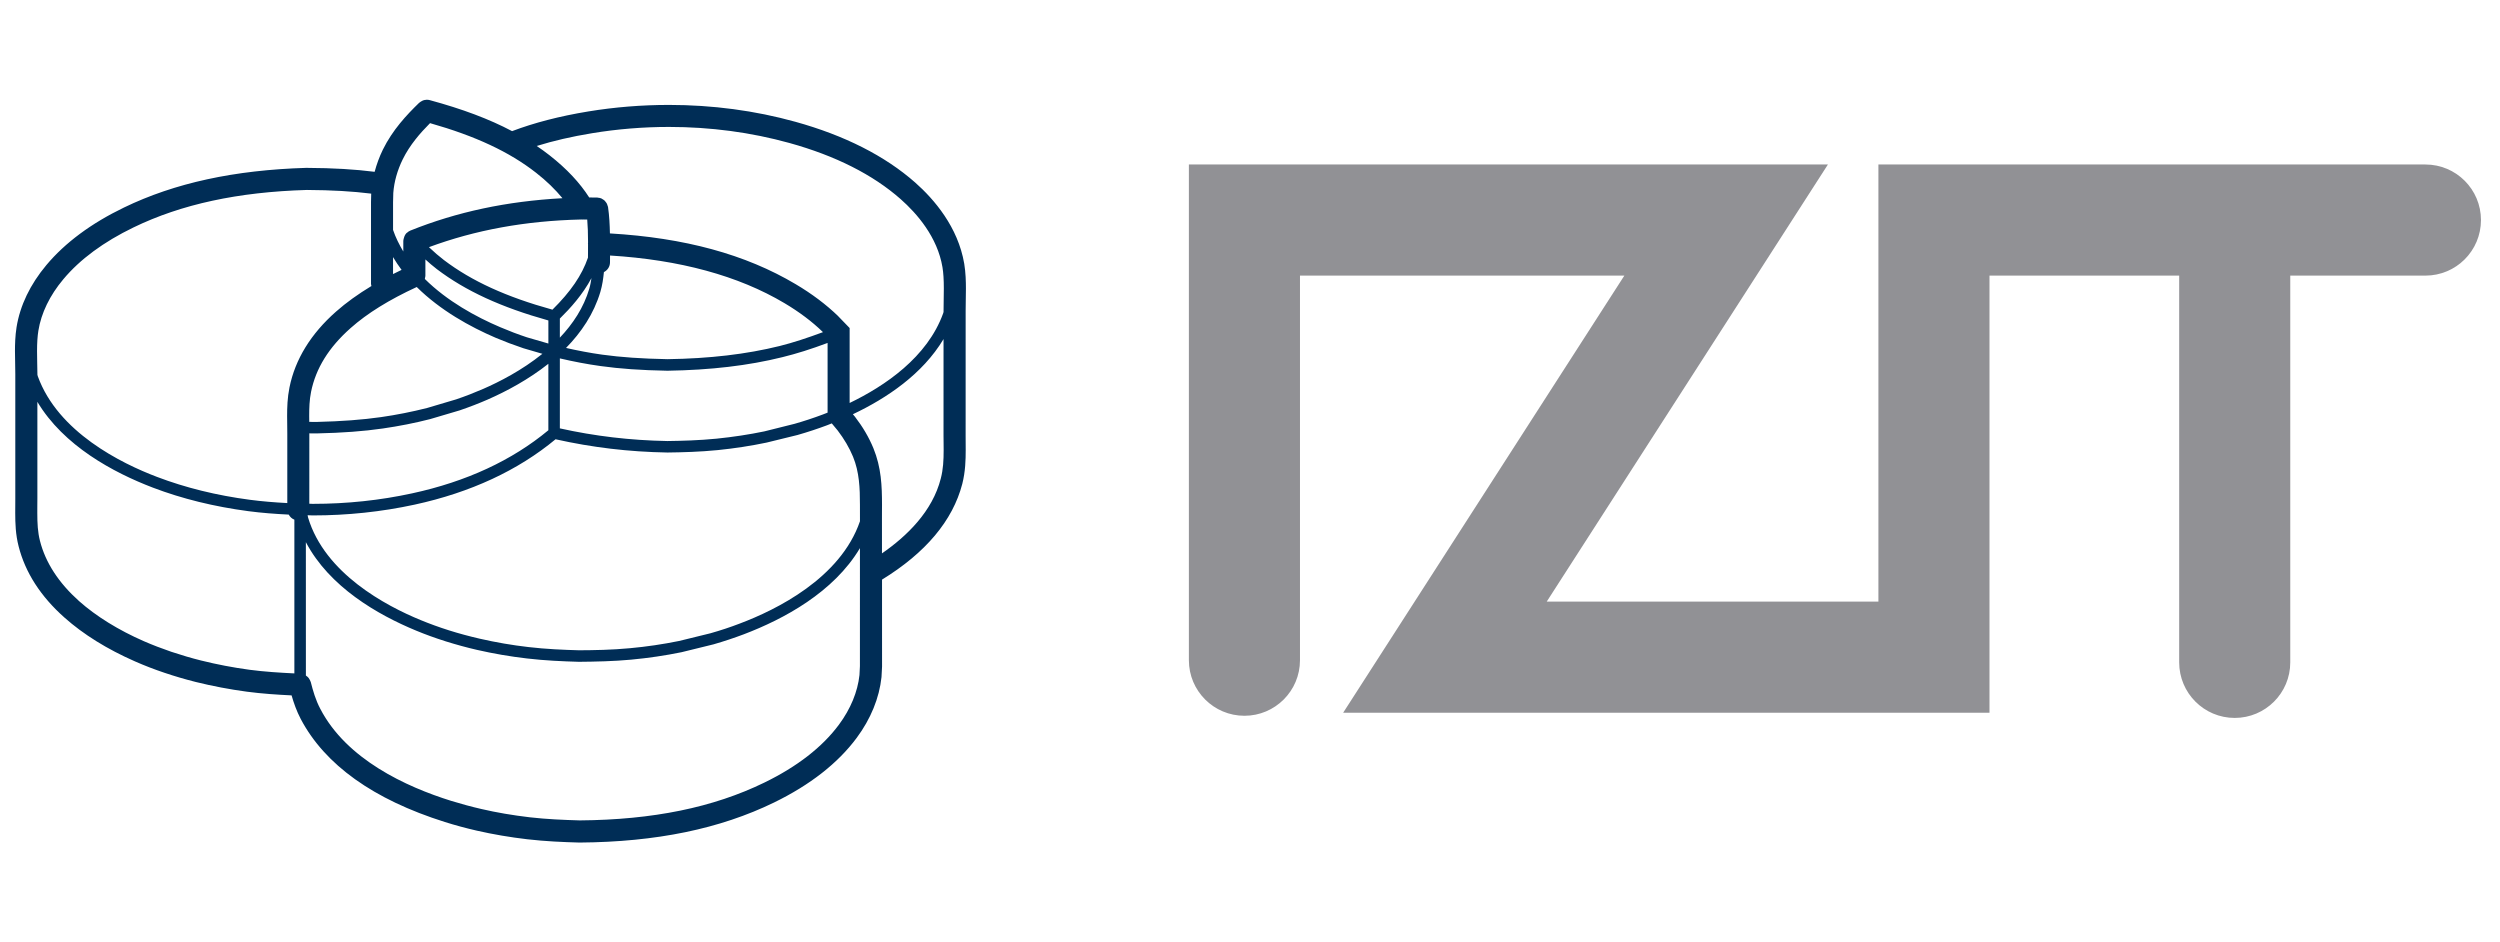 <svg width="398" height="150" viewBox="0 0 398 150" fill="none" xmlns="http://www.w3.org/2000/svg">
<path d="M135.144 118.764C135.088 118.832 135.029 118.898 134.97 118.963C135.026 118.895 135.085 118.832 135.144 118.764ZM89.543 31.554C80.704 32.033 72.743 33.724 65.308 36.715C65.304 36.715 65.301 36.718 65.298 36.721C65.111 36.796 64.953 36.914 64.806 37.045C64.781 37.064 64.747 37.076 64.725 37.098C64.504 37.316 64.374 37.605 64.293 37.916C64.259 38.053 64.212 38.184 64.209 38.327C64.209 38.334 64.206 38.337 64.206 38.343V40.039C63.562 38.959 62.992 37.829 62.575 36.606V32.18L62.612 30.717C62.746 28.93 63.25 27.134 64.112 25.369C65.245 23.066 66.888 21.189 68.463 19.604C75.684 21.655 81.081 24.171 85.338 27.501C87.016 28.809 88.401 30.169 89.543 31.554ZM63.932 42.965C63.474 43.183 63.014 43.404 62.572 43.632V40.93C62.992 41.633 63.443 42.318 63.932 42.965ZM92.848 34.947C92.851 34.947 92.851 34.944 92.854 34.944L93.486 34.95C93.573 35.987 93.617 37.141 93.617 38.542C93.617 38.583 93.614 38.623 93.614 38.667C93.614 38.688 93.601 38.707 93.601 38.732C93.598 38.763 93.614 38.794 93.614 38.829C93.614 39.289 93.611 39.753 93.611 40.223C93.608 40.484 93.608 40.752 93.604 41.017C92.643 43.815 90.866 46.414 87.949 49.3C80.604 47.27 75.096 44.755 70.664 41.394C69.886 40.799 69.117 40.136 68.286 39.348C75.684 36.612 83.623 35.156 92.503 34.944L92.848 34.947C92.845 34.947 92.845 34.944 92.848 34.947ZM124.114 55.086C118.829 56.394 112.991 57.082 106.268 57.181C102.107 57.1 98.901 56.876 95.876 56.462C93.912 56.188 91.989 55.815 90.112 55.392C92.54 52.917 94.526 49.975 95.575 46.483C95.895 45.393 96.041 44.344 96.141 43.32C96.71 43.031 97.112 42.452 97.112 41.77C97.112 41.406 97.115 41.042 97.118 40.678C108.185 41.356 117.532 43.887 124.88 48.257C127.23 49.652 129.281 51.192 130.974 52.836L131.014 52.88C128.586 53.779 126.277 54.548 124.114 55.086ZM130.995 65.987C129.492 66.551 127.98 67.049 126.504 67.469L121.677 68.677C119.281 69.175 116.726 69.564 114.086 69.835C111.323 70.109 108.581 70.183 106.265 70.214C100.283 70.102 94.672 69.43 89.129 68.197V57.057C91.267 57.555 93.439 57.978 95.618 58.277C98.727 58.71 102.004 58.94 106.25 59.021H106.271C113.162 58.909 119.138 58.205 124.541 56.864C126.8 56.313 129.137 55.575 131.752 54.595V65.692C131.5 65.791 131.238 65.894 130.995 65.987ZM50.434 69C54.536 68.91 57.869 68.661 60.925 68.219C63.533 67.842 66.07 67.341 68.476 66.722L73.182 65.331L73.2 65.324C74.756 64.792 76.247 64.216 77.629 63.612C80.713 62.258 84.187 60.384 87.299 57.916V68.496C81.532 73.29 74.246 76.673 65.612 78.541C60.508 79.652 55.205 80.213 49.852 80.213H49.765C49.59 80.213 49.416 80.197 49.242 80.194L49.245 69.078C49.245 69.05 49.245 69.022 49.245 68.991L50.434 69ZM89.129 50.713C90.831 49.038 92.742 46.925 94.162 44.273C94.071 44.83 93.984 45.393 93.813 45.963C92.923 48.989 91.202 51.569 89.129 53.754V50.713ZM67.723 43.924V41.303C68.302 41.823 68.89 42.349 69.553 42.85C74.128 46.321 79.792 48.923 87.302 51.018V54.691L83.879 53.698C82.462 53.228 81.037 52.687 79.64 52.089C75.743 50.433 71.19 47.936 67.635 44.413C67.654 44.351 67.657 44.282 67.67 44.214C67.679 44.114 67.723 44.027 67.723 43.924ZM49.223 66.224C49.223 65.038 49.257 63.653 49.522 62.377C50.285 58.626 52.345 55.307 55.815 52.232C58.479 49.866 61.94 47.728 66.344 45.692C70.103 49.412 74.853 52.036 78.914 53.776C80.309 54.367 81.787 54.928 83.325 55.441L86.35 56.325C83.094 58.952 79.506 60.789 76.898 61.925C75.528 62.523 74.09 63.08 72.634 63.575L67.984 64.954C65.569 65.564 63.107 66.053 60.664 66.404C57.679 66.831 54.418 67.074 50.406 67.173L49.233 67.164C49.226 66.853 49.223 66.535 49.223 66.224ZM136.906 82.986C133.793 92.06 123.573 97.087 117.756 99.275C116.284 99.841 114.762 100.346 113.097 100.819L108.114 102.042C105.521 102.571 102.891 102.957 100.296 103.194C97.42 103.468 94.575 103.514 92.173 103.524C89.773 103.458 86.938 103.343 84.115 103.01C81.557 102.718 78.949 102.269 76.369 101.678C74.682 101.289 73.048 100.847 71.498 100.358C69.889 99.848 68.398 99.306 66.948 98.708C61.408 96.433 51.716 91.291 49.049 82.407C49.012 82.279 49.005 82.155 48.968 82.027C49.251 82.03 49.534 82.055 49.815 82.055C55.295 82.055 60.742 81.479 65.998 80.34C74.921 78.401 82.466 74.89 88.444 69.931C94.267 71.235 100.097 71.936 106.25 72.041H106.271C108.64 72.01 111.441 71.939 114.267 71.656C116.947 71.385 119.561 70.98 122.029 70.463L126.962 69.252L126.984 69.246C128.608 68.779 130.177 68.26 131.649 67.709C131.901 67.612 132.162 67.506 132.418 67.403L133.361 68.537C134.391 69.888 135.213 71.285 135.798 72.698C136.815 75.167 136.902 77.735 136.902 80.365L136.906 82.986ZM106.505 20.208C113.106 20.208 119.555 21.067 125.68 22.764C133.012 24.799 138.969 27.806 143.385 31.703C145.981 33.995 149.243 37.739 150.043 42.551C150.189 43.445 150.257 44.516 150.257 45.916C150.257 46.498 150.248 47.099 150.236 47.681C150.223 48.273 150.214 48.88 150.214 49.477V49.658C150.192 49.723 150.186 49.788 150.161 49.854C147.643 56.883 140.864 61.452 135.262 64.154V52.223L133.457 50.358L133.435 50.327C131.524 48.481 129.246 46.766 126.666 45.238C118.674 40.488 108.97 37.854 97.1 37.16C97.072 35.803 97.006 34.399 96.798 32.949C96.785 32.868 96.745 32.799 96.72 32.721C96.695 32.634 96.673 32.544 96.633 32.463C96.573 32.339 96.496 32.233 96.409 32.127C96.359 32.065 96.318 32.002 96.262 31.946C96.153 31.844 96.026 31.766 95.895 31.691C95.836 31.66 95.789 31.616 95.727 31.588C95.562 31.52 95.382 31.489 95.201 31.473C95.157 31.467 95.12 31.448 95.08 31.448L93.804 31.439C92.303 29.098 90.249 26.888 87.495 24.728C86.835 24.211 86.15 23.716 85.447 23.24C88.077 22.424 90.968 21.746 94.242 21.21C98.27 20.544 102.397 20.208 106.505 20.208ZM5.922 57.711C5.91 57.113 5.897 56.493 5.897 55.889C5.897 54.582 5.969 53.521 6.109 52.649C6.554 49.857 7.923 47.024 10.077 44.463C12.732 41.285 16.497 38.505 21.265 36.201C28.878 32.513 37.901 30.561 48.85 30.241C52.877 30.265 56.105 30.455 59.095 30.826L59.064 32.149V45.191C59.064 45.312 59.111 45.418 59.133 45.533C57.004 46.822 55.121 48.17 53.496 49.608C49.485 53.144 46.992 57.203 46.086 61.673C45.753 63.31 45.709 64.895 45.709 66.227C45.709 66.731 45.716 67.226 45.725 67.715C45.731 68.182 45.737 68.639 45.737 69.084V80.088C43.739 79.985 41.751 79.826 39.796 79.568C34.49 78.868 29.516 77.644 25.006 75.926C19.292 73.76 9.224 68.792 6.018 59.899C5.987 59.818 5.981 59.74 5.956 59.659V59.562C5.95 58.946 5.934 58.317 5.922 57.711ZM5.941 80.567C5.944 80.175 5.95 79.774 5.95 79.36V63.973C10.12 70.961 18.019 75.216 24.35 77.635C28.984 79.4 34.094 80.658 39.55 81.38C41.676 81.66 43.823 81.819 45.968 81.924C46.164 82.289 46.472 82.578 46.864 82.731V107.206C44.552 107.094 42.136 106.945 39.737 106.63C37.098 106.272 34.499 105.774 32.009 105.152C30.515 104.781 28.925 104.314 27.282 103.767C25.744 103.241 24.272 102.674 22.906 102.08C18.869 100.315 15.302 98.108 12.595 95.701C9.336 92.788 7.238 89.56 6.361 86.099C6.009 84.717 5.938 83.328 5.938 81.669C5.934 81.311 5.938 80.944 5.941 80.567ZM49.438 108.498C49.413 108.414 49.373 108.339 49.335 108.261C49.279 108.146 49.217 108.037 49.139 107.938C49.086 107.872 49.03 107.813 48.968 107.754C48.884 107.673 48.794 107.608 48.697 107.545L48.694 86.314C52.426 93.42 60.073 97.846 66.251 100.396C67.695 100.996 69.229 101.553 70.941 102.098C72.64 102.63 74.327 103.091 75.958 103.465C78.55 104.059 81.224 104.52 83.9 104.828C86.742 105.164 89.543 105.283 92.166 105.36H92.176C94.821 105.335 97.657 105.279 100.467 105.018C103.2 104.763 105.898 104.364 108.497 103.832L113.563 102.587L113.588 102.581C115.263 102.098 116.831 101.575 118.394 100.987C124.793 98.556 132.735 94.282 136.902 87.263L136.899 106.051L136.828 107.465C136.541 110.135 135.412 112.868 133.56 115.365C130.908 118.944 126.909 122.048 121.674 124.594C113.554 128.55 103.943 130.518 92.294 130.608C89.739 130.533 87.003 130.421 84.339 130.113C81.579 129.786 79.073 129.36 76.674 128.802C75.071 128.435 73.446 127.993 71.85 127.504C64.635 125.257 55.161 120.887 50.985 112.834C50.253 111.449 49.827 109.977 49.478 108.594C49.475 108.56 49.45 108.532 49.438 108.498ZM150.22 70.547C150.226 70.912 150.229 71.273 150.229 71.624C150.229 73.305 150.152 74.719 149.778 76.163C148.455 81.414 144.363 85.364 140.41 88.097L140.407 82.491C140.407 82.13 140.41 81.769 140.41 81.414C140.413 81.062 140.416 80.71 140.416 80.362C140.413 77.367 140.304 74.426 139.044 71.35C138.334 69.632 137.351 67.951 136.118 66.355L135.779 65.947C141.188 63.385 146.884 59.55 150.211 53.981L150.208 69.368C150.211 69.772 150.214 70.161 150.22 70.547ZM145.71 29.07C140.889 24.818 134.466 21.562 126.616 19.386C120.202 17.606 113.436 16.703 106.505 16.703C102.179 16.703 97.862 17.052 93.673 17.74C89.026 18.506 85.055 19.542 81.522 20.877C77.862 18.941 73.605 17.348 68.404 15.937C68.267 15.9 68.124 15.884 67.984 15.881C67.972 15.881 67.962 15.872 67.947 15.872C67.922 15.872 67.903 15.888 67.878 15.888C67.688 15.894 67.505 15.928 67.334 15.993C67.271 16.015 67.222 16.053 67.162 16.084C67.029 16.152 66.904 16.227 66.792 16.326C66.773 16.345 66.749 16.351 66.727 16.367C64.738 18.294 62.497 20.684 60.956 23.816C60.39 24.974 59.961 26.157 59.643 27.352C56.478 26.953 53.079 26.748 48.853 26.726L48.8 26.717L48.775 26.723C37.312 27.066 27.814 29.132 19.737 33.039C14.524 35.554 10.366 38.639 7.382 42.2C4.795 45.297 3.196 48.621 2.635 52.092C2.414 53.49 2.383 54.856 2.383 55.893C2.386 56.549 2.396 57.194 2.411 57.813C2.424 58.426 2.436 59.005 2.436 59.559V79.363C2.436 79.743 2.433 80.122 2.43 80.505C2.424 80.894 2.424 81.28 2.424 81.675C2.43 83.319 2.477 85.081 2.962 86.967C4.017 91.135 6.476 94.957 10.27 98.322C13.276 100.999 17.055 103.346 21.499 105.298C23.015 105.964 24.583 106.571 26.164 107.1C27.773 107.645 29.457 108.14 31.163 108.57C33.83 109.229 36.562 109.749 39.283 110.114C41.71 110.437 44.113 110.593 46.419 110.705C46.768 111.916 47.213 113.186 47.879 114.465C51.725 121.755 59.441 127.274 70.813 130.86C72.45 131.377 74.162 131.84 75.905 132.239C78.51 132.833 81.214 133.294 83.947 133.612C86.838 133.945 89.639 134.063 92.238 134.135H92.297C104.476 134.041 114.594 131.959 123.221 127.763C128.96 124.968 133.392 121.503 136.389 117.463C138.624 114.453 139.987 111.106 140.335 107.795L140.423 106.135L140.419 92.274C147.354 88.013 151.67 82.899 153.195 77.037C153.696 75.058 153.74 73.209 153.74 71.631C153.74 71.254 153.737 70.877 153.734 70.501C153.731 70.127 153.728 69.751 153.728 69.374L153.731 49.487C153.728 48.929 153.737 48.353 153.752 47.743C153.765 47.155 153.774 46.548 153.774 45.929C153.774 44.852 153.743 43.429 153.507 41.985C152.514 36.13 148.717 31.732 145.71 29.07Z" fill="#002D56"/>
<path d="M386.128 26.188H299.043V95.779H246.237L291.004 26.188H189.27V105.108C189.27 109.992 193.229 113.951 198.115 113.951C202.998 113.951 206.957 109.992 206.957 105.108V43.877H258.596L213.829 113.469H316.727V43.877H346.926V105.45C346.926 110.337 350.885 114.294 355.768 114.294C360.651 114.294 364.61 110.337 364.61 105.45V43.877H386.128C391.014 43.877 394.97 39.918 394.97 35.034C394.97 30.147 391.014 26.188 386.128 26.188Z" fill="#919195"/>
</svg>
